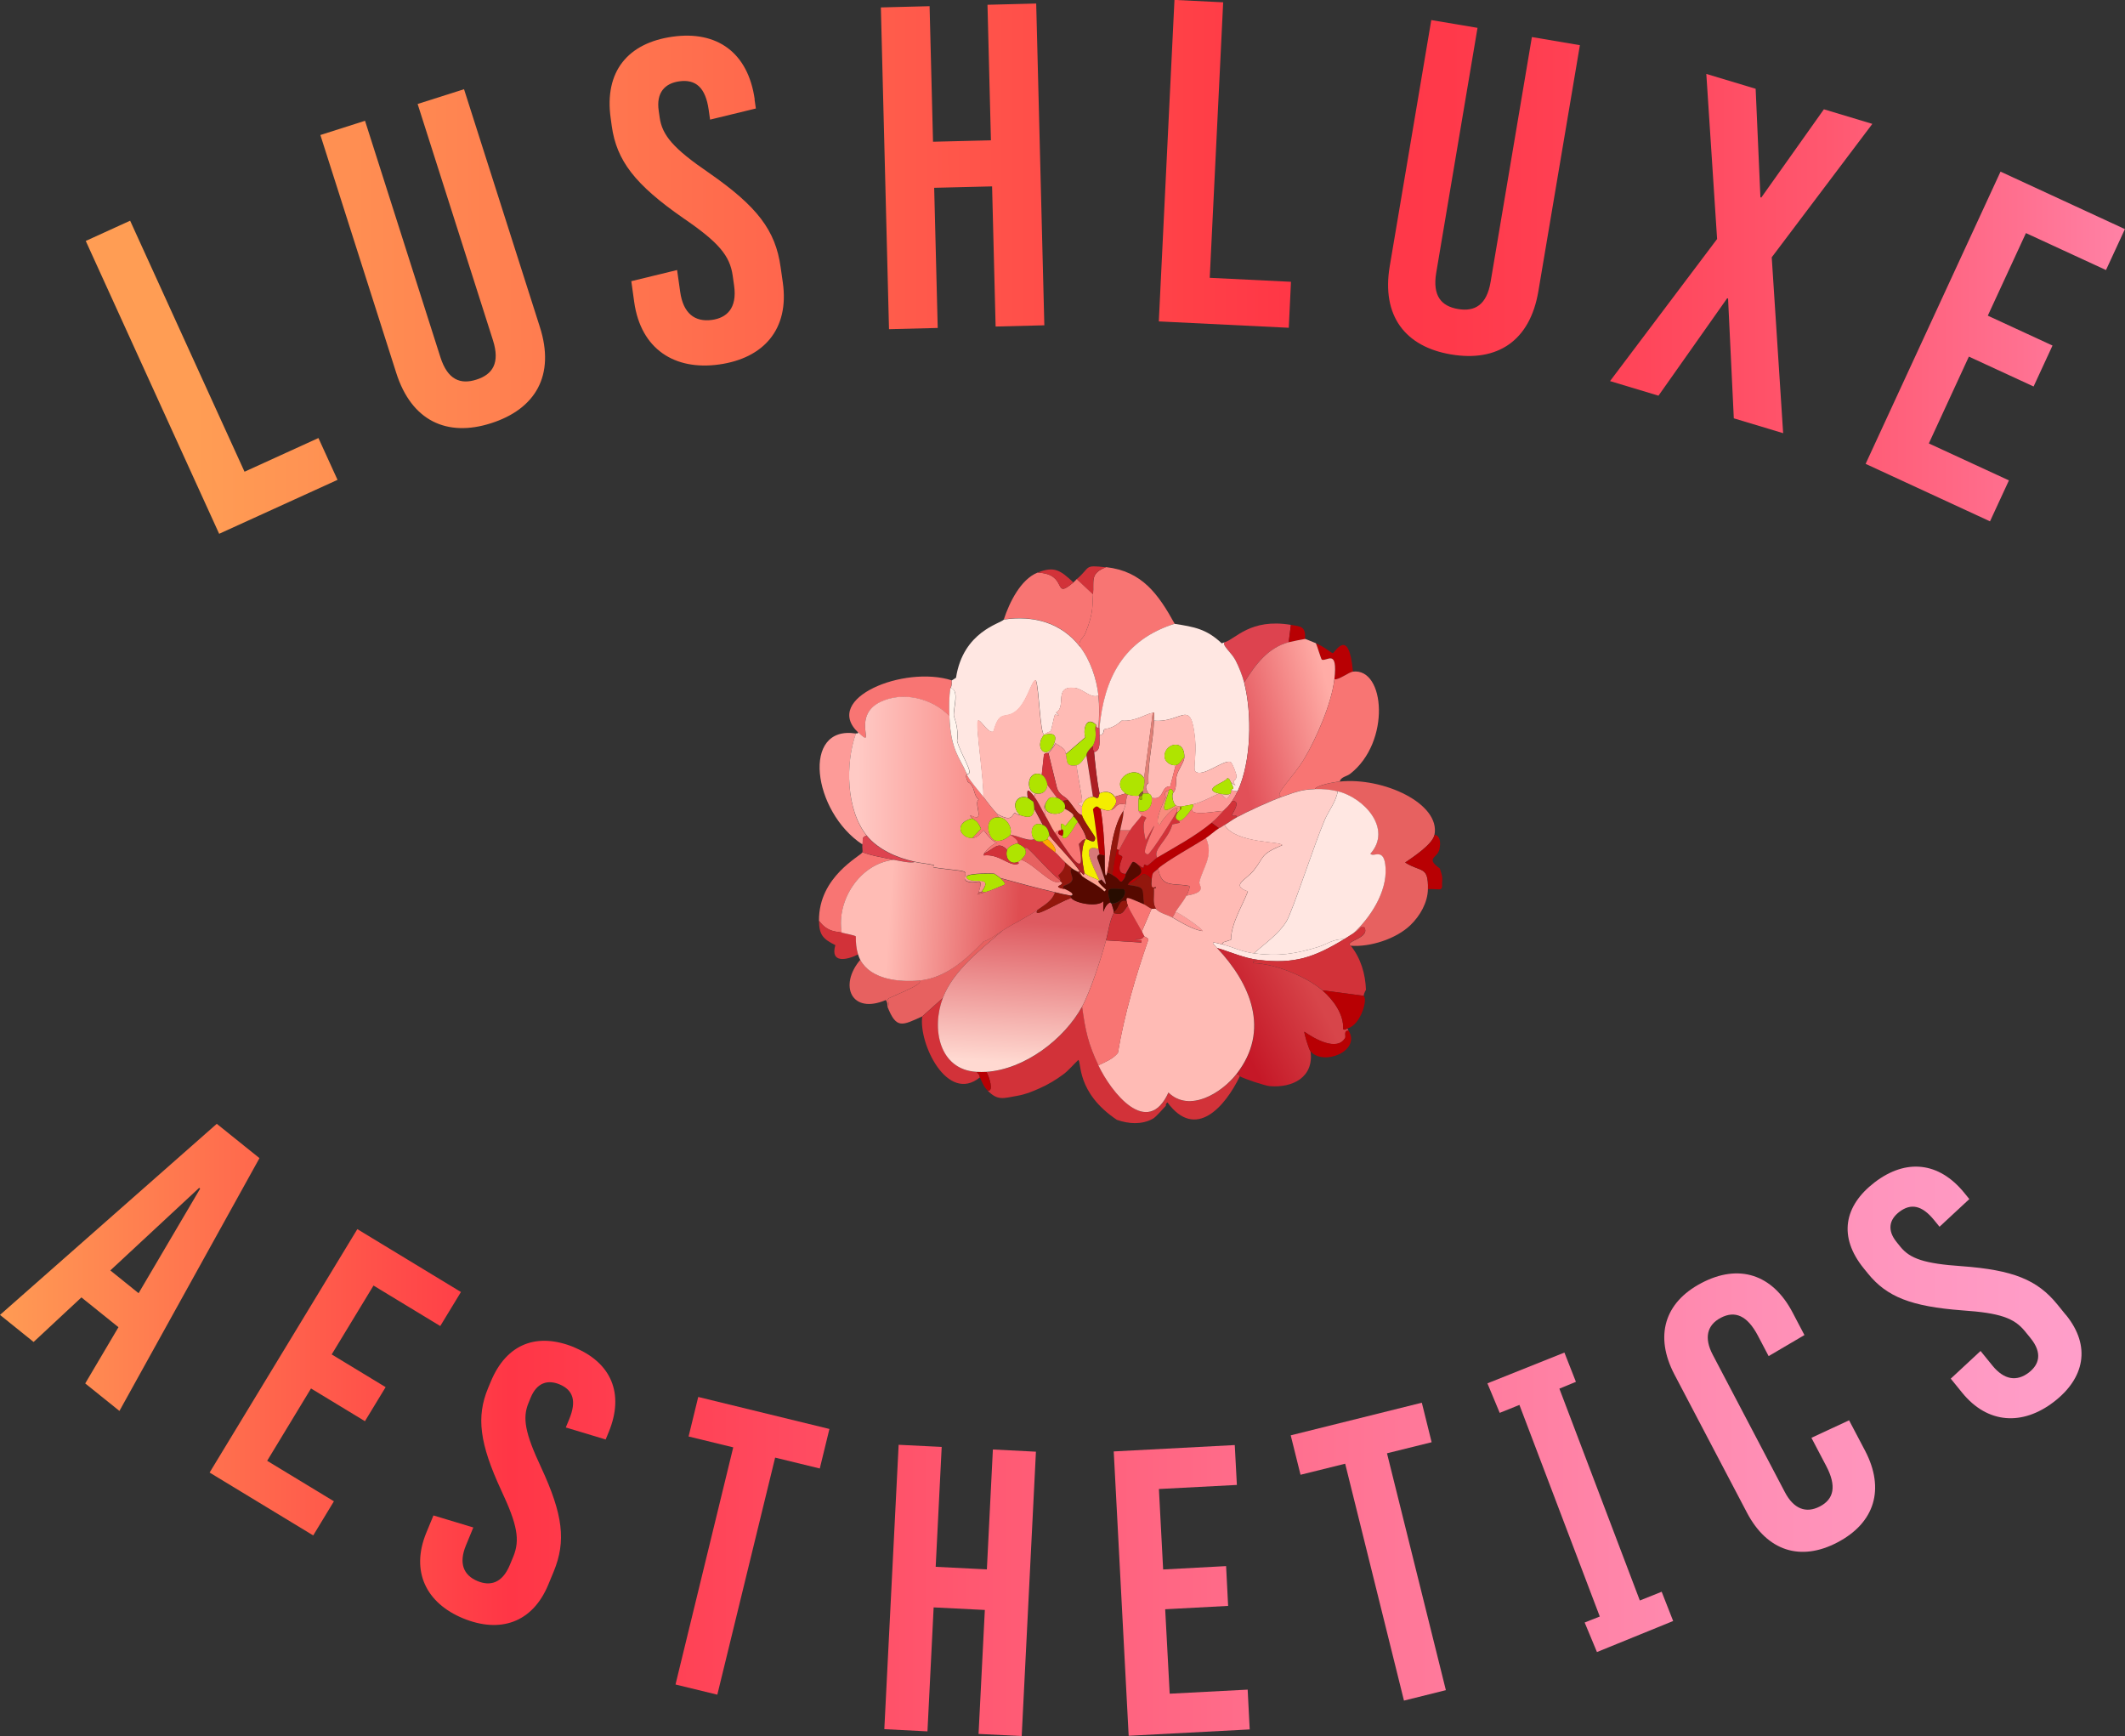 <svg xmlns="http://www.w3.org/2000/svg" xmlns:xlink="http://www.w3.org/1999/xlink" id="Layer_2" viewBox="0 0 240.37 196.34"><rect x="0" y="0" width="240.37" height="196.34" fill="#333333" stroke="none"/><defs><style> .cls-1 { fill: #df7f76; } .cls-2 { fill: #e76160; } .cls-3 { fill: url(#Névtelen_színátmenet_6); } .cls-4 { fill: url(#Névtelen_színátmenet_5); } .cls-5 { fill: url(#Névtelen_színátmenet_2); } .cls-6 { fill: url(#Névtelen_színátmenet_3); } .cls-7 { fill: url(#Névtelen_színátmenet_4); } .cls-8 { fill: #fff4ed; } .cls-9 { fill: #b98a00; } .cls-10 { fill: #ffcfca; } .cls-11 { fill: url(#linear-gradient-2); } .cls-12 { fill: #93170d; } .cls-13 { fill: #d77979; } .cls-14 { fill: url(#linear-gradient); } .cls-15 { fill: #d23239; } .cls-16 { fill: #895a2c; } .cls-17 { fill: #ab1e23; } .cls-18 { fill: #ffe7e2; } .cls-19 { fill: #fd9b98; } .cls-20 { fill: #f87573; } .cls-21 { fill: #b80003; } .cls-22 { fill: #560900; } .cls-23 { fill: #270d00; } .cls-24 { fill: #9aa800; } .cls-25 { fill: #dd434f; } .cls-26 { fill: #ffbbb5; } .cls-27 { fill: #ffa493; } .cls-28 { fill: #f4ed00; } .cls-29 { fill: #ffa900; } .cls-30 { fill: #afe400; } .cls-31 { fill: #f88c7e; } </style><linearGradient id="linear-gradient" x1="-262.72" y1="37.7" x2="-14.02" y2="37.7" gradientTransform="translate(272.42 -7.51)" gradientUnits="userSpaceOnUse"><stop offset=".05" stop-color="#ff9d54"></stop><stop offset=".55" stop-color="#ff3646"></stop><stop offset=".62" stop-color="#ff394a"></stop><stop offset=".7" stop-color="#ff4458"></stop><stop offset=".79" stop-color="#ff576f"></stop><stop offset=".88" stop-color="#ff7090"></stop><stop offset=".97" stop-color="#ff91b9"></stop><stop offset="1" stop-color="#ff9ec9"></stop></linearGradient><linearGradient id="linear-gradient-2" x1="-273.58" y1="169.23" x2="-38.15" y2="169.23" gradientTransform="translate(272.42 -7.51)" gradientUnits="userSpaceOnUse"><stop offset="0" stop-color="#ff9d54"></stop><stop offset=".25" stop-color="#ff3646"></stop><stop offset=".28" stop-color="#ff3a4b"></stop><stop offset=".62" stop-color="#ff6f8e"></stop><stop offset=".87" stop-color="#ff91b8"></stop><stop offset="1" stop-color="#ff9ec9"></stop></linearGradient><linearGradient id="N&#xE9;vtelen_sz&#xED;n&#xE1;tmenet_6" data-name="N&#xE9;vtelen sz&#xED;n&#xE1;tmenet 6" x1="116.39" y1="104.31" x2="115.28" y2="120.26" gradientUnits="userSpaceOnUse"><stop offset="0" stop-color="#de5a60"></stop><stop offset="1" stop-color="#ffd9d1"></stop></linearGradient><linearGradient id="N&#xE9;vtelen_sz&#xED;n&#xE1;tmenet_5" data-name="N&#xE9;vtelen sz&#xED;n&#xE1;tmenet 5" x1="96.96" y1="90" x2="109.51" y2="90.05" gradientUnits="userSpaceOnUse"><stop offset="0" stop-color="#ffcac5"></stop><stop offset="1" stop-color="#f9938f"></stop></linearGradient><linearGradient id="N&#xE9;vtelen_sz&#xED;n&#xE1;tmenet_4" data-name="N&#xE9;vtelen sz&#xED;n&#xE1;tmenet 4" x1="96.16" y1="103.72" x2="115.19" y2="104.97" gradientUnits="userSpaceOnUse"><stop offset=".23" stop-color="#ffbcb5"></stop><stop offset="1" stop-color="#df4d51"></stop></linearGradient><linearGradient id="N&#xE9;vtelen_sz&#xED;n&#xE1;tmenet_3" data-name="N&#xE9;vtelen sz&#xED;n&#xE1;tmenet 3" x1="150.91" y1="80.4" x2="139.5" y2="83.42" gradientUnits="userSpaceOnUse"><stop offset="0" stop-color="#ffaca6"></stop><stop offset="1" stop-color="#e25058"></stop></linearGradient><linearGradient id="N&#xE9;vtelen_sz&#xED;n&#xE1;tmenet_2" data-name="N&#xE9;vtelen sz&#xED;n&#xE1;tmenet 2" x1="148.33" y1="111.58" x2="139.46" y2="116.12" gradientUnits="userSpaceOnUse"><stop offset="0" stop-color="#d7454a"></stop><stop offset="1" stop-color="#c51827"></stop></linearGradient></defs><g id="Layer_2-2" data-name="Layer_2"><g><g><g><path class="cls-14" d="M36.02,49.54l2.16,4.73-13.39,6.1L9.7,27.25l5.02-2.29,12.94,28.39,8.38-3.82Z"></path><path class="cls-14" d="M61.07,36.99c1.74,5.45-.48,9.27-5.54,10.88-4.95,1.58-8.98-.25-10.71-5.7l-8.58-26.9,5.05-1.61,8.53,26.75c.81,2.53,2.25,3.11,4.08,2.52,1.83-.58,2.67-1.89,1.87-4.42l-8.53-26.75,5.25-1.67,8.58,26.9Z"></path><path class="cls-14" d="M85.35,11.24l.15,1.03-5.18,1.26-.16-1.13c-.35-2.47-1.44-3.47-3.34-3.2-1.6.23-2.61,1.26-2.31,3.32l.11.77c.28,2.01,1.55,3.51,5.56,6.25,5.47,3.8,7.54,6.5,8.12,10.67l.25,1.75c.75,5.3-2.2,8.56-7.2,9.26-5.05.71-8.86-1.74-9.61-7.05l-.33-2.37,5.18-1.26.35,2.47c.34,2.42,1.64,3.44,3.6,3.17,1.65-.23,2.86-1.3,2.5-3.87l-.16-1.13c-.32-2.27-1.58-3.77-5.59-6.51-5.47-3.8-7.54-6.5-8.09-10.41l-.12-.88c-.75-5.3,1.95-8.52,6.99-9.23s8.55,1.79,9.3,7.09Z"></path><path class="cls-14" d="M112.62,36.93l-.4-15.85-6.55.16.4,15.85-5.51.14-.92-36.39,5.51-.14.39,15.33,6.55-.16-.39-15.33,5.51-.14.92,36.39-5.51.14Z"></path><path class="cls-14" d="M146.03,31.88l-.25,5.19-14.7-.72,1.77-36.36,5.51.27-1.52,31.16,9.19.45Z"></path><path class="cls-14" d="M174.01,32.95c-.95,5.64-4.67,8.02-9.9,7.13-5.13-.87-7.86-4.33-6.91-9.97l4.7-27.84,5.23.88-4.67,27.69c-.44,2.62.57,3.79,2.47,4.11s3.24-.46,3.68-3.07l4.67-27.69,5.43.92-4.7,27.84Z"></path><path class="cls-14" d="M201.7,48.99l-5.58-1.68-.65-13.55-.1-.03-7.77,11.02-5.48-1.65,12.11-16.07-1.22-18.67,5.58,1.68.54,12.27.1.03,7.08-9.98,5.48,1.65-11.38,15.09,1.29,19.88Z"></path><path class="cls-14" d="M229.17,26.35l-4.32,9.35,7.32,3.38-2.14,4.63-7.32-3.38-4.53,9.82,9.06,4.18-2.14,4.63-14.07-6.5,15.26-33.05,14.07,6.5-2.14,4.63-9.06-4.18Z"></path></g><g><path class="cls-11" d="M24.52,127.1L0,148.71l3.8,3.06,5.41-5.04,4.19,3.37-3.76,6.36,3.87,3.11,15.84-28.59-4.84-3.89ZM15.67,146.25l-3.19-2.57,10.05-9.34.11.09-6.96,11.82Z"></path><polygon class="cls-11" points="42.25 145.39 49.8 149.97 52.14 146.12 40.42 139.01 23.71 166.54 35.43 173.65 37.77 169.79 30.22 165.21 35.18 157.03 41.28 160.73 43.62 156.88 37.52 153.18 42.25 145.39"></polygon><path class="cls-11" d="M64.97,152.38c-4.17-1.72-7.67-.47-9.47,3.91l-.3.72c-1.33,3.23-.97,6.22,1.51,11.57,1.83,3.89,2.12,5.6,1.35,7.47l-.39.94c-.88,2.13-2.28,2.39-3.64,1.83-1.62-.67-2.15-2.03-1.33-4.03l.84-2.04-4.51-1.36-.81,1.96c-1.8,4.38,0,7.96,4.17,9.68,4.13,1.7,7.84.54,9.64-3.84l.6-1.45c1.42-3.45,1.06-6.43-1.42-11.78-1.83-3.89-2.12-5.6-1.44-7.26l.26-.64c.7-1.7,1.93-2.04,3.25-1.5,1.57.65,1.95,1.9,1.11,3.94l-.39.94,4.51,1.36.35-.85c1.8-4.38.25-7.86-3.92-9.57Z"></path><polygon class="cls-11" points="77.89 162.46 82.94 163.69 76.41 190.51 81.14 191.66 87.68 164.85 92.73 166.08 93.82 161.61 78.98 157.99 77.89 162.46"></polygon><polygon class="cls-11" points="111.63 177.49 105.84 177.2 106.52 163.64 101.65 163.4 100.03 195.56 104.91 195.81 105.61 181.79 111.4 182.08 110.69 196.1 115.57 196.34 117.18 164.18 112.31 163.93 111.63 177.49"></polygon><polygon class="cls-11" points="132.31 191.55 131.8 182 138.92 181.62 138.69 177.12 131.57 177.5 131.09 168.4 139.91 167.94 139.67 163.43 125.98 164.15 127.67 196.31 141.36 195.59 141.13 191.09 132.31 191.55"></polygon><polygon class="cls-11" points="161.94 163.11 160.83 158.64 146 162.33 147.11 166.79 152.16 165.54 158.81 192.33 163.55 191.15 156.89 164.36 161.94 163.11"></polygon><path class="cls-11" d="M209.16,160.63l-4.26,1.98,1.67,3.18c1.2,2.28.88,3.75-.71,4.58-1.59.83-2.98.26-3.96-1.61l-8.17-15.56c-.98-1.87-.66-3.34.93-4.17s2.98-.26,4.18,2.02l1.22,2.32,4.05-2.38-1.35-2.57c-2.27-4.32-6.08-5.54-10.31-3.31-4.19,2.2-5.31,6.01-3.05,10.33l8.21,15.64c2.27,4.32,6.04,5.56,10.23,3.36,4.24-2.22,5.39-6.05,3.13-10.37l-1.8-3.42Z"></path><path class="cls-11" d="M233.67,148.7l-.95-1.17c-2.27-2.8-5.02-3.9-10.82-4.33-4.23-.29-5.85-.85-6.94-2.2l-.42-.52c-1.12-1.38-.81-2.57.3-3.42,1.32-1.01,2.58-.74,3.93.92l.62.76,3.37-3.13-.56-.69c-2.89-3.56-6.63-3.89-10.14-1.21-3.5,2.68-4.13,6.18-1.24,9.74l.48.59c2.13,2.63,4.88,3.72,10.68,4.16,4.23.29,5.85.85,7.08,2.37l.62.76c1.4,1.73.95,3.02-.19,3.9-1.36,1.04-2.79.84-4.11-.78l-1.35-1.66-3.37,3.13,1.29,1.59c2.89,3.56,6.85,3.73,10.35,1.05,3.47-2.65,4.28-6.29,1.39-9.85Z"></path><polygon class="cls-11" points="185.49 181.01 176.39 157.05 178.26 156.28 176.96 152.97 168.25 156.45 169.64 159.79 171.87 158.89 180.96 182.82 179.25 183.5 180.64 186.84 189.26 183.33 187.96 180.02 185.49 181.01"></polygon></g></g><g><path class="cls-19" d="M96.82,82.97c-1.22,3.4-1.12,8.67,1.23,11.56-.64.07-.39.52-.49.98-5.65-3.71-6.95-13.54-.74-12.55Z"></path><path class="cls-20" d="M107.64,76.94c.08.58-.11.79-.12.86-.18,1.04-.16,2.15-.12,3.2-1.94-2.01-5.25-2.83-7.81-1.6-3.44,1.65-.29,5.56-2.52,3.44-4.07-3.87,5.19-7.62,10.58-5.9Z"></path><g><path class="cls-2" d="M106.66,112.86l-2.34,2.09c-2.29,1.04-2.93,1.46-3.94-1.11.31-.14,0-.76.06-.86.11-.2,4.32-1.7,3.51-2.09,2.98-.26,5.32-2.37,7.32-4.43.55-.11,1.57-.85,2.15-1.23-2.42,2.14-5.57,4.48-6.77,7.63Z"></path><path class="cls-2" d="M103.95,110.89c.82.39-3.4,1.89-3.51,2.09-.05.1.25.72-.06.86-.03-.07.07-.39-.18-.74-3.89,1.66-5.35-1.64-2.89-4.55,1.2,2.23,4.41,2.53,6.64,2.34Z"></path></g><path class="cls-15" d="M110.47,121.23c.42.42.3.47.37.62-3.68,2.98-6.94-3.82-6.52-6.89l2.34-2.09c-1.31,3.44-.42,8.12,3.81,8.36Z"></path><g><path class="cls-2" d="M162.26,94.41c-.22,1.08-2.42,2.52-3.32,3.14,1.81,1.14,2.64.35,2.58,3.01-.03,1.52-.89,3.02-1.97,4.06-1.61,1.56-4.55,2.51-6.77,2.34-.78-.51,2.28-.85,1.54-2.09h-.37c-.26.36-.56.51-.92.74,1.96-1.82,3.85-4.68,3.69-7.44-.14-2.42-1.34-1.15-1.72-1.6,2.52-2.84-.74-6.36-3.69-7.07-.87-.21-1.69-.27-2.58-.25.2-.41,1.96-.77,2.83-.86,4.93-.51,11.41,2.5,10.7,6.03Z"></path><path class="cls-21" d="M162.75,96.25c-.26.77-1.49.83.12,1.97.17.58.34.88.25,1.6-.03.22.1.61-.18.74-.15.07-.99-.05-1.41,0,.06-2.66-.77-1.88-2.58-3.01.9-.62,3.1-2.05,3.32-3.14.79.13.68,1.28.49,1.85Z"></path></g><g><path class="cls-20" d="M101.12,97.24c-3.83.41-6.53,4.59-5.9,8.24-.5-.14-1.6,0-2.58-1.35-.05-5.02,4.73-7.31,4.92-7.75.91.38,2.42.63,3.57.86Z"></path><path class="cls-15" d="M95.22,105.48c.28.08,1.54.3,1.6.43-.03.67.05,1.39.25,2.03-1.33.67-3.18,1.02-2.58-1.05-1.42-.7-1.83-1.18-1.85-2.77.98,1.36,2.09,1.21,2.58,1.35Z"></path></g><path class="cls-21" d="M153.03,75.96c-.43.05-1.65.98-2.09.86.4-3.52-.82-2.02-1.41-2.21-.09-.03-.54-1.59-.68-1.85.85.32,1.8,1.13,1.91,1.11.24-.04,1.82-3.08,2.28,2.09Z"></path><path class="cls-25" d="M98.05,94.53c1.29,1.6,3.45,2.52,5.41,2.95-.38.18-1.71-.12-2.34-.25-1.14-.23-2.66-.48-3.57-.86.06-.14-.05-.62,0-.86.11-.46-.15-.91.49-.98Z"></path><g><path class="cls-20" d="M132.86,70.55c-5.74,1.83-7.95,6.1-8.49,11.81h-.12c.11-1.23.13-2.46,0-3.69-.2-1.89-.92-4.02-2.09-5.54-.25-.67.36-.91.62-1.54.98-2.4.75-3.2.86-4.37.14-1.5-.4-2.36,1.48-3.08,4.05.46,5.89,3.03,7.75,6.4Z"></path><path class="cls-15" d="M125.11,64.15c-1.88.72-1.33,1.58-1.48,3.08l-1.85-1.72c1.65-1.39.74-1.64,3.32-1.35Z"></path><g><path class="cls-20" d="M117.36,64.76c3.57.13,1.62,3.18,4.06,1.11.23-.2.31-.32.37-.37l1.85,1.72c-.11,1.17.12,1.97-.86,4.37-.26.63-.86.87-.62,1.54-2.13-2.75-5.27-3.57-8.61-3.08.62-1.88,1.88-4.51,3.81-5.29Z"></path><path class="cls-15" d="M121.42,65.87c-2.44,2.08-.49-.98-4.06-1.11,1.94-.78,2.61-.23,4.06,1.11Z"></path></g></g><g><path class="cls-25" d="M146.02,70.67l-.25,1.97c-2.4.63-3.79,2.57-5.04,4.55-.19-.77-.61-1.82-.98-2.52-.48-.91-1.59-1.72-1.23-2.03,1.23-.35,2.89-2.74,7.5-1.97Z"></path><path class="cls-21" d="M147.62,72.27c-.09,0-1.62.31-1.85.37l.25-1.97c1.11.19,1.7.15,1.6,1.6Z"></path></g><g><path class="cls-15" d="M124.25,120.49c1.45,3.05,5.57,8.29,7.93,3.08,2.38,2.31,6.02.05,7.69-2.09.3-.05.35.24.37.25-1.67,3.45-5,7.28-8.18,2.95-.25.17-.17.35-.18.37-.36.37-1.1,1.27-1.48,1.48-1.27.69-2.73.58-4.06.12-4.65-3.11-3.98-6.61-4.37-6.77-.56.52-1.05,1.14-1.66,1.6-.82.62-1.76,1.18-2.71,1.6-.93.41-1.56.68-2.58.86-1.55.27-2.17.57-3.32-.62.78.24.17-1.63-.12-2.09,4.31-.28,8.78-3.67,10.83-7.38.38,2.74.66,4.16,1.85,6.64Z"></path><path class="cls-21" d="M111.58,121.23c.29.46.9,2.33.12,2.09-.48-.49-.58-.89-.86-1.48-.07-.14.06-.19-.37-.62.35.02.76.02,1.11,0Z"></path></g><path class="cls-3" d="M125.6,102.04c.05.17.12.11.12.12.07.34.26.67.25.98,0,.04,0,.08,0,.12-.48.96-.59,2.06-.86,3.08-.51,1.91-1.8,5.85-2.71,7.5-2.04,3.71-6.52,7.1-10.83,7.38-.35.02-.76.02-1.11,0-4.24-.24-5.12-4.92-3.81-8.36,1.2-3.15,4.35-5.49,6.77-7.63,1.25-.82,2.69-1.44,3.94-2.34-.65,1.12,2.16-.73,3.81-1.35.43.6,2.98,1.08,3.63.37.02,2.34-.17.55.8.12Z"></path><path class="cls-22" d="M124.98,96.75c.01.21-.1,3.11.25,1.97.22.01.43.15.62.25.85.47.74.82,1.05.74.5-.53.41-.82.43-.86.12-.21.72-1.33.8-1.35.27-.08.64.35.68.37.98,1.23-.66,1.22-1.23,2.21,2.08.29,1.61.32,1.85,2.21-1.92-.82-2.02-.93-1.97-.37-.99-.26-.78.9-1.48,1.23.01-.32-.17-.65-.25-.98.63.12,1.86-.79,1.41-1.6-1.78-.04-2.05-.38-1.54,1.48-.97.43-.78,2.21-.8-.12-.65.71-3.2.23-3.63-.37-.04-.06-.09-.18-.12-.25,0-.01.34.05.25-.18-.09-.21-.66-.45-.86-.55-.64-.52.61-.33.86-1.05.13-.38-.46-1.09,0-1.29.26.21.52.29.62.37.05.04.09.19.49.49.82.6,1.78,1,2.52,1.72l.18-.18c-1.38-1.2-.7-.97-.74-1.05.08.04.17-.13.18-.12.4.2,1.14,1.97-.43-2.4-.06-.4.25-.41.25-.43l.62.12Z"></path><g><path class="cls-4" d="M107.39,81c.15,3.91,1.17,4.64,1.97,6.52.01.03-.01.09,0,.12.02.04-.27-.09.12.8.87.49.57,1.52,1.23,1.97-.52.32.29,1.78-.18,2.03-.23.12-1.24-.61-.55.12-2.2.52-1.31,2.28,0,2.21.65-.03.82-.48,1.29-.86,2.06,2.78,1.98.2.06,2.58l-.06.25c1.77-.2,2.83,1.23,3.81.98.3-.07.05-.24.06-.25.05-.03.36-.23.37-.25,1.52.51,3.51,3.07,4.43,2.46.58.24-.24.51-.25.55-.01.22.7.29.74.31.2.11.78.34.86.55.09.24-.25.17-.25.18-.59-.1-1.14-.23-1.72-.37-2.06-.48-4.11-1.04-6.15-1.6-.03-.03-.64-.48-.68-.49-.17-.05-4.16-.12-2.95.62.72.44,2.78-.39,1.54,1.35-.13.18-.18.13-.37.12.61-2-.2-.82-1.29-1.23-.69-.26.11-.91-.37-1.11-.41-.17-2.6-.3-3.44-.49-.15-.03.15-.21,0-.25-.68-.16-1.46-.21-2.15-.37-1.97-.43-4.12-1.36-5.41-2.95-2.35-2.9-2.45-8.16-1.23-11.56.12.02.25.03.25-.12,2.23,2.12-.92-1.79,2.52-3.44,2.56-1.23,5.87-.41,7.81,1.6Z"></path><path class="cls-20" d="M111.21,90.1c.54.71.99,1.3,1.6,1.97.01.02-.09.14.25.37-1.81-.17-1.38,2.22-.55,2.58.74.33,1.73-.46,1.78-.62,1.13.72.81.94.86.98-.4.05-1.11.35-1.23.74-1.04-1.13-1.54,0-2.58.37,1.92-2.39,1.99.2-.06-2.58-.47.38-.64.83-1.29.86l.98-1.05c-.47-1.07-.7-.86-.98-1.17-.69-.73.32,0,.55-.12.48-.25-.33-1.71.18-2.03-.66-.45-.36-1.47-1.23-1.97-.4-.89-.11-.76-.12-.8.51.9,1.22,1.65,1.85,2.46Z"></path></g><path class="cls-30" d="M113.18,99.33c.22.21.6.51.43.74-.85.32-1.35.62-2.28.86l-.25-.12c1.24-1.74-.81-.91-1.54-1.35-1.21-.74,2.78-.66,2.95-.62.04.01.65.46.68.49Z"></path><path class="cls-2" d="M119.94,99.58s0,.08,0,.12c-.92.61-2.91-1.95-4.43-2.46.36-.45.73-.65.37-1.35.04.03.27-.04.31,0,1.08.97,2.51,2.72,3.75,3.69Z"></path><path class="cls-30" d="M109.98,92.56c.29.3.52.09.98,1.17l-.98,1.05c-1.31.07-2.2-1.69,0-2.21Z"></path><path class="cls-30" d="M115.14,95.39c.17.14.32.12.74.49.37.71,0,.9-.37,1.35-.01.02-.32.22-.37.25-.9.38-1.49-.47-1.23-1.35.12-.39.83-.69,1.23-.74Z"></path><path class="cls-12" d="M121.05,101.3c.04.07.08.19.12.25-1.65.62-4.46,2.47-3.81,1.35.75-.54,1.65-1.01,1.97-1.97.58.14,1.14.27,1.72.37Z"></path><path class="cls-15" d="M113.91,96.13c-.26.88.33,1.73,1.23,1.35-.01,0,.24.17-.06.25-.98.24-2.04-1.18-3.81-.98l.06-.25c1.05-.37,1.55-1.5,2.58-.37Z"></path><path class="cls-12" d="M121.29,98.22c-.46.2.13.91,0,1.29-.25.72-1.5.52-.86,1.05-.04-.02-.75-.09-.74-.31,0-.05.82-.31.25-.55,0-.04,0-.08,0-.12-.04-.37-.25-.52-.25-.55.02-.09.96-.77.74-1.54.27.23.59.52.86.74Z"></path><g><path class="cls-7" d="M103.46,97.48c.7.16,1.47.21,2.15.37.15.04-.15.21,0,.25.84.19,3.03.32,3.44.49.48.19-.32.85.37,1.11,1.09.41,1.9-.77,1.29,1.23-.1.33-.57.32.62,0,.92-.25,1.42-.54,2.28-.86.17-.22-.21-.52-.43-.74,2.04.56,4.09,1.12,6.15,1.6-.32.96-1.22,1.43-1.97,1.97-1.25.9-2.69,1.51-3.94,2.34-.58.38-1.6,1.12-2.15,1.23-2,2.06-4.33,4.17-7.32,4.43-2.24.19-5.44-.11-6.64-2.34-.12-.22-.17-.38-.25-.62-.2-.64-.27-1.36-.25-2.03-.06-.13-1.32-.35-1.6-.43-.63-3.65,2.07-7.83,5.9-8.24.62.12,1.95.42,2.34.25Z"></path><path class="cls-2" d="M111.33,100.93c-1.19.32-.71.33-.62,0,.18,0,.24.06.37-.12l.25.12Z"></path></g><path class="cls-19" d="M139.99,89.49c-.18.39-.38.75-.62,1.11-.44.67-.63.72-.98,1.11-.79,0-3.79.68-3.57-.25.11-.15.15-.3.12-.49,1.1-.25,2.85-1.25,3.01-1.23.46.04.71,1.3,1.29-.12.02-.05-.02-.16,0-.25l.74.12Z"></path><g><path class="cls-18" d="M138.52,72.64c-.36.31.75,1.12,1.23,2.03.37.7.79,1.76.98,2.52.91,3.56.82,8.94-.74,12.3l-.74-.12c.03-.19.16-.08.25-.18,0-.2-.15-.51-.25-.68l.49.31c-.51-.75.11-.29.12-1.11,0-.11-.47-1.46-.68-1.54-.78-.3-3.23,1.87-4,1.05-.22-.23.16-1.95,0-3.57-.48-4.87-1.46-1.85-4.67-2.15,0-.22.16-1.15-.12-.86-.63,0-1.93,1.01-3.51.86-1.01.95-1.88.92-1.97.98-.13.09-.03.76-.55.62.02-.24-.02-.5,0-.74.53-5.71,2.75-9.98,8.49-11.81,2.25.35,3.62.58,5.35,2.21l.31-.12Z"></path><path class="cls-26" d="M139.25,88.51c-.12-.22-.18-.51-.43-.49-.1.41-2.57,1.06-1.35,1.6.16.07,1.7.49,1.78,0-.59,1.43-.83.17-1.29.12-.16-.02-1.91.98-3.01,1.23-.13.03-1.28.24-1.35.25-.04,0-.08,0-.12,0-.1,0-.47-.11-.49-.12-.29-.25-.52-1.19-.25-1.48.42-.49.21-1.32.37-1.91.21-.76.85-1.55.86-2.03.07-2.38-2.53-1.47-2.21.06.1.49.76.87,1.23.8l-.62,2.4c-1.11-.07-.62,1.64-2.09,1.29-.05-.43-.36-.46-.37-.49-.08-.2-.58-.8,0-1.17-.11-2.34.56-4.71.62-7.07,3.22.3,4.2-2.72,4.67,2.15.16,1.62-.22,3.34,0,3.57.76.82,3.22-1.35,4-1.05.21.08.68,1.43.68,1.54-.02.82-.64.35-.12,1.11l-.49-.31Z"></path><path class="cls-26" d="M130.4,80.63c-.31,2.46-.66,4.92-.98,7.38-1.07-1.74-4,.33-2.09,1.72l-1.23.37c-.4-.63-1.13-.66-1.72-.37-.32-1.54-.46-3.11-.62-4.67.84-.17.56-1.36.62-1.97.53.14.42-.53.55-.62.09-.06.96-.03,1.97-.98,1.58.15,2.87-.86,3.51-.86Z"></path><path class="cls-1" d="M130.52,81.49c-.05,2.36-.73,4.74-.62,7.07-.58.37-.08.97,0,1.17h-.62c.02-.06-.02-.17,0-.25.29-1.34.11-1.39.12-1.48.33-2.46.68-4.92.98-7.38.29-.29.13.64.12.86Z"></path></g><path class="cls-30" d="M139.25,88.51c.09.17.24.48.25.68-.09.11-.21,0-.25.18-.02.08.02.2,0,.25-.09.49-1.62.07-1.78,0-1.22-.54,1.26-1.19,1.35-1.6.25-.02.31.27.43.49Z"></path><path class="cls-25" d="M124.25,82.35h.12c-.02.24.02.5,0,.74-.06.61.23,1.8-.62,1.97,0-.07-.2-.25-.12-.74.64-1.38.04-1.86.37-2.34.02.02-.07.28.25.37Z"></path><g><path class="cls-18" d="M122.16,73.13c1.17,1.52,1.89,3.65,2.09,5.54-.89.36-1.74-.75-2.64-.86-2.51-.31-.91,2.12-2.15,2.77.68.64-.05.16-.12.25-.11.13-.37,1.67-.49,1.85-.07.1-.53.17-.74.43-.46-.25-.58-5.39-.92-6.15-.41-.2-.87,1.99-1.91,3.14-1.44,1.58-2.14-.17-2.89,2.64-.64.34-1.59-1.66-1.78-1.17-.25.65.76,7.08.62,8.55-.62-.81-1.34-1.56-1.85-2.46-.01-.03.01-.09,0-.12.94.1-.67-2.1-1.11-3.75.22-1.44-.36-2.69-.37-2.83-.07-.88.68-2.93-.37-3.14.01-.07.2-.28.12-.86l.49-.31c.81-5.26,5.05-6.12,5.41-6.58,3.34-.49,6.48.33,8.61,3.08Z"></path><path class="cls-8" d="M109.36,87.52c-.8-1.88-1.82-2.61-1.97-6.52-.04-1.05-.05-2.16.12-3.2,1.05.2.3,2.26.37,3.14.01.14.59,1.39.37,2.83.43,1.65,2.04,3.85,1.11,3.75Z"></path><path class="cls-26" d="M118.1,83.09c-1.2,1.47.3,3.01,1.11,1.05.67-1.63-1.01-.99-1.11-1.05.21-.26.67-.33.74-.43.12-.17.38-1.71.49-1.85.07-.08.81.4.12-.25,1.25-.65-.36-3.08,2.15-2.77.9.11,1.76,1.22,2.64.86.13,1.23.11,2.46,0,3.69-.31-.09-.23-.35-.25-.37-1.07-1.04-1.52.41-1.23,1.41l-2.21,1.91c-.17-.39.28-.37-1.17-1.23-.2.42-.51.75-.8,1.11-.02.02-.34-.08-.49.18l-.25,2.28c-1.56-.73-1.96,1.77-.74,2.09l-.12.37c-.76-.91-.86-.93-.74.12-1.15-.44-2.03.87-.86,1.97-.35-.03-.52-.25-.55-.25-.39.07-.2,1.18-2.03.12-.61-.67-1.06-1.26-1.6-1.97.14-1.47-.87-7.9-.62-8.55.19-.49,1.14,1.51,1.78,1.17.75-2.82,1.45-1.06,2.89-2.64,1.04-1.15,1.5-3.33,1.91-3.14.35.76.47,5.9.92,6.15Z"></path></g><g><path class="cls-6" d="M148.85,72.76c.14.26.58,1.81.68,1.85.59.2,1.81-1.3,1.41,2.21-.3,2.68-2.04,6.7-3.44,9.04-1.31,2.19-3.64,4.24-2.46,4.24-1.24.43-3.98,1.69-5.17,2.34.12-.39-.48.02-.49-.31,0-.11,1.1-1.6,0-1.54.23-.36.43-.72.62-1.11,1.56-3.36,1.64-8.74.74-12.3,1.25-1.98,2.65-3.92,5.04-4.55.23-.06,1.75-.37,1.85-.37.07,0,1.03.42,1.23.49Z"></path><path class="cls-20" d="M151.56,88.38c-.87.09-2.63.45-2.83.86-1.6.05-2.24.36-3.69.86-1.18,0,1.15-2.06,2.46-4.24,1.41-2.34,3.14-6.36,3.44-9.04.45.12,1.66-.81,2.09-.86,3.66-.46,4.3,7.99-.31,11.56-.37.29-1.07.35-1.17.86Z"></path><path class="cls-15" d="M139.87,92.44c-.46.25-.9.59-1.35.86-.21.12-.38.29-.62.37l-.86-.62c.5-.42.92-.87,1.35-1.35.35-.38.55-.44.98-1.11,1.1-.07,0,1.43,0,1.54.01.33.61-.09.49.31Z"></path></g><path class="cls-21" d="M137.9,93.67c-.48.29-1.04.83-1.48,1.11-1.3.83-4.48,2.6-5.41,3.44-.64.58-.62.33-.74,1.23-1.33-1.31-.87-.08-2.71.62.57-1,2.21-.98,1.23-2.21.34.14.26.28.55.25.09-.64.22-.12.49-.25.16-.08.85-.74,1.05-.86,2.05-1.2,4.32-2.42,6.15-3.94l.86.62Z"></path><g><path class="cls-10" d="M148.73,89.24c.89-.03,1.71.04,2.58.25-.16,1.13-1.01,2.19-1.48,3.26-1.09,2.54-3.61,10.27-4.31,11.44-.85,1.42-2.49,2.56-3.69,3.63-1.35-.17-2.39-.71-3.44-.98-.28-.31.2-.3.86-.55.02-1.89,1.29-3.84,1.91-5.47-1.99-.7-.22-1.27.68-2.4,1.22-1.54.66-1.77,3.2-2.83-.08-.46-5.23-.15-6.52-2.28.45-.27.89-.61,1.35-.86,1.19-.65,3.93-1.91,5.17-2.34,1.45-.5,2.09-.81,3.69-.86Z"></path><path class="cls-18" d="M153.03,105.6c-.33.21-.65.41-.98.62-1.24-.05-2.04.6-2.89.86-2.67.81-4.5,1.1-7.32.74,1.2-1.07,2.84-2.21,3.69-3.63.7-1.17,3.21-8.9,4.31-11.44.46-1.07,1.32-2.13,1.48-3.26,2.95.71,6.21,4.23,3.69,7.07.38.45,1.58-.82,1.72,1.6.16,2.76-1.73,5.63-3.69,7.44Z"></path><path class="cls-20" d="M136.43,94.78c.93,2.05-.41,3.41-.74,4.98-.08.4.97,1.13-1.48,1.54.08-.17.46-.97.31-1.11-1.87-.37-3.13.27-3.51-1.97.93-.84,4.11-2.62,5.41-3.44Z"></path><path class="cls-2" d="M134.21,101.3c-.22.48-.9,1.29-1.23,1.85-.12.21-.21.42-.37.62-.5-.28-1.54-.53-1.85-.98-.42-.61-.2-1.34-.25-2.28,0-.09.26-.04.25-.12-.05-.22-.68.53-.49-.92.12-.9.1-.65.74-1.23.38,2.24,1.64,1.6,3.51,1.97.15.14-.23.93-.31,1.11Z"></path><path class="cls-18" d="M152.05,106.22c-3.4,2.05-5.59,2.85-9.72,2.34-1.64-.2-3.11-.89-4.67-1.35-.64-.68-.75-.76.74-.37,1.06.28,2.09.81,3.44.98,2.82.36,4.65.07,7.32-.74.85-.26,1.65-.91,2.89-.86Z"></path><path class="cls-12" d="M130.27,99.45c-.19,1.45.44.7.49.92.02.08-.25.04-.25.12.05.93-.17,1.67.25,2.28-.15-.02-.35.03-.49,0-.25-.06-.67-.41-.86-.49-.24-1.89.24-1.93-1.85-2.21,1.84-.69,1.38-1.93,2.71-.62Z"></path><path class="cls-19" d="M132.61,103.76c.16-.19.24-.41.37-.62.24-.07,3.17,1.99,3.08,2.15-1.06-.11-2.46-.99-3.44-1.54Z"></path></g><g><path class="cls-5" d="M142.33,108.56c-.14.28-.79-.07-.55.37,2.41.04,6.02,1.53,7.81,3.08,1.22,1.05,2.45,2.72,2.34,4.37.2.19.35-.03.49-.06.02.08.08.17.12.25-.58-.03-.28.64-.37.8-.91,1.62-3.54.09-4.61-.68-.1.06.5,2.01.68,2.21.4,2.93-2.01,4.15-4.61,3.94-.56-.05-2.89-.83-3.38-1.11-.02-.01-.06-.3-.37-.25,3.87-4.96,1.58-10.24-2.21-14.27,1.56.46,3.03,1.15,4.67,1.35Z"></path><path class="cls-15" d="M152.79,106.96c1.14,1.4,1.66,3.21,1.72,4.98,0,.04-.23.33-.25.68l-4.67-.62c-1.79-1.54-5.4-3.03-7.81-3.08-.23-.44.42-.08.55-.37,4.13.51,6.32-.29,9.72-2.34.33-.2.65-.41.98-.62.36-.23.67-.38.92-.74h.37c.74,1.24-2.32,1.59-1.54,2.09Z"></path><path class="cls-21" d="M154.26,112.62s.19.21.12.74c-.13,1.03-.85,2.67-1.97,2.95-.14.03-.29.25-.49.06.11-1.65-1.12-3.32-2.34-4.37l4.67.62Z"></path><path class="cls-21" d="M152.54,116.55c1.44,2.32-2.85,4.05-4.31,2.34-.17-.2-.78-2.16-.68-2.21,1.07.76,3.71,2.3,4.61.68.09-.16-.21-.83.37-.8Z"></path></g><path class="cls-23" d="M125.72,102.16s-.08.05-.12-.12c-.51-1.86-.24-1.52,1.54-1.48.45.81-.78,1.72-1.41,1.6Z"></path><g><path class="cls-26" d="M138.39,106.83c-1.49-.39-1.37-.31-.74.37,3.79,4.02,6.09,9.31,2.21,14.27-1.67,2.14-5.31,4.4-7.69,2.09-2.37,5.21-6.48-.02-7.93-3.08.8-.39,1.65-.71,2.21-1.41.72-4.31,2-8.64,3.44-12.79.04-.19-.44-.33-.49-.43-.08-.15-.16-.33-.25-.49l1.11-2.58c.14.03.34-.02.49,0,.31.45,1.35.7,1.85.98.98.55,2.39,1.43,3.44,1.54.1-.17-2.84-2.22-3.08-2.15.33-.55,1.01-1.36,1.23-1.85,2.45-.41,1.39-1.14,1.48-1.54.33-1.57,1.66-2.93.74-4.98.43-.28,1-.81,1.48-1.11.23-.08.41-.25.62-.37,1.29,2.13,6.44,1.81,6.52,2.28-2.54,1.06-1.97,1.29-3.2,2.83-.9,1.13-2.66,1.7-.68,2.4-.62,1.64-1.89,3.58-1.91,5.47-.66.25-1.15.24-.86.55Z"></path><path class="cls-20" d="M124.25,120.49c-1.18-2.49-1.47-3.9-1.85-6.64.91-1.65,2.2-5.59,2.71-7.5l4,.25v-.25l-.68-.06c0-.17.68.18.98-.43.05.1.53.24.49.43-1.45,4.16-2.72,8.48-3.44,12.79-.57.71-1.42,1.02-2.21,1.41Z"></path><path class="cls-15" d="M129.17,105.36c.08.16.16.34.25.49-.31.62-.98.26-.98.43l.68.06v.25l-4-.25c.27-1.02.38-2.12.86-3.08,1.06.3,1.05-.16,1.6-.86.18.51,1.21,2.21,1.6,2.95Z"></path><path class="cls-20" d="M129.41,102.28c.19.08.61.43.86.49l-1.11,2.58c-.39-.74-1.42-2.44-1.6-2.95-.05-.14-.11-.35-.12-.49-.06-.56.05-.45,1.97.37Z"></path><path class="cls-12" d="M127.45,101.91c.01.15.07.35.12.49-.55.7-.54,1.16-1.6.86,0-.04,0-.08,0-.12.7-.33.49-1.49,1.48-1.23Z"></path></g><path class="cls-15" d="M133.35,92.81c-.07.05.21.17.06.25l-.8.18c-.48,1.77-2.24,2.81-1.72,3.75-.2.12-.88.78-1.05.86-.27.13-.41-.4-.49.25-.29.04-.21-.11-.55-.25-.04-.01-.41-.44-.68-.37-.08.02-.68,1.15-.8,1.35-1.31,0-.33-1.79-.37-1.91-.11-.33-.68-.05-.37-.8.05-.12,1.09-1.99,1.23-2.21.34-.57.97-1.15,1.35-1.72.13.19.44.1.49.31.03.13-.61.23-.06,2.52,2.37-4.12-.39.87-.06,1.41.07.12.16.17.31.18.29.02,3.15-4.53,3.26-4.8h.12c-.2.43-.44.72.12.98Z"></path><path class="cls-19" d="M127.32,90.97c-.08.29-.14.46-.25.74-.04.12-.52.63-.98,2.28-.51,1.82-.67,4.11-.86,4.74-.34,1.14-.23-1.76-.25-1.97-.1-1.76-.18-3.55-.49-5.29.47.09.67.31,1.23.12.66-.22.41-.83,1.6-.62Z"></path><path class="cls-21" d="M124.49,91.46c.31,1.74.39,3.53.49,5.29l-.62-.12c-.05-.35-.12-.56-.12-.62-.21-1.5-.37-3-.62-4.49.51-.64.64-.1.86-.06Z"></path><path class="cls-12" d="M126.71,93.92c-.12.71-.23,1.39-.37,2.09-.19.98-.45,1.95-.49,2.95-.18-.1-.4-.23-.62-.25.19-.63.35-2.92.86-4.74.47-1.64.94-2.16.98-2.28.01.76-.24,1.48-.37,2.21Z"></path><path class="cls-13" d="M124.25,96.01c0,.06.07.26.12.62,0,.02-.31.04-.25.43,1.57,4.37.83,2.6.43,2.4-.02,0-.11.16-.18.12-.85-1.84-2.17-4.23-.12-3.57Z"></path><path class="cls-27" d="M122.16,98.59c-.06-.02-.17,0-.25,0-.1-.08-.35-.16-.62-.37-.27-.21-.59-.51-.86-.74-.36-.31-.73-.78-1.11-1.11.3-.33-.52-1.3-.86-1.48.09-.09.09-.36.25-.37.73.91,3.06,3.33,3.44,4.06Z"></path><path class="cls-21" d="M126.58,96.13c-.31.75.26.47.37.8.04.12-.94,1.9.37,1.91-.02.04.07.33-.43.86-.3.08-.19-.27-1.05-.74.05-1,.3-1.98.49-2.95l.25.12Z"></path><path class="cls-27" d="M122.65,98.72c.5.42,1.16.58,1.72.86.03.07-.64-.16.74,1.05l-.18.18c-.74-.73-1.7-1.12-2.52-1.72-.27-.3-.23-.47-.25-.49.19.05.29.26.43.37l.06-.25Z"></path><path class="cls-17" d="M122.16,98.59s-.02.19.25.49c-.41-.3-.44-.45-.49-.49.08,0,.18-.02.25,0Z"></path><path class="cls-15" d="M116.99,94.9c.27.27.51.29.86.25.43.48,1,.82,1.48,1.23.38.32.74.8,1.11,1.11.22.77-.72,1.45-.74,1.54,0,.03.21.18.25.55-1.25-.97-2.67-2.72-3.75-3.69-.04-.04-.27.03-.31,0-.42-.38-.57-.35-.74-.49-.05-.05.27-.26-.86-.98.89.11,2.04.79,2.71.49Z"></path><path class="cls-19" d="M117.97,93.3c-1.31-.56-1.53,1.04-.98,1.6-.67.29-1.81-.38-2.71-.49.27-.78-.39-1.89-1.23-1.97-.34-.23-.23-.35-.25-.37,1.83,1.05,1.64-.05,2.03-.12.03,0,.21.22.55.25.32.02,1.53.71,1.6-.74l.98,1.85Z"></path><path class="cls-30" d="M113.05,92.44c.84.08,1.5,1.19,1.23,1.97-.05.15-1.04.94-1.78.62-.82-.36-1.26-2.75.55-2.58Z"></path><path class="cls-20" d="M132.73,89.61c-.25-.68-.46-.26-.49-.25-.8.26-.33.72-.37.8-.2.45-1.43,2.91-.68,3.14.15-.47,1.57-2.18,2.03-1.91-.17.13,0,.12-.12.43-.11.27-2.97,4.82-3.26,4.8-.15-.01-.24-.07-.31-.18-.33-.54,2.43-5.54.06-1.41-.55-2.3.1-2.39.06-2.52-.06-.21-.37-.11-.49-.31-.09-.13-.3-.19-.37-.49,1.01.32,1.59-.61,1.48-1.48,1.48.34.98-1.36,2.09-1.29l.62-2.4c.52-.08.62-.62.98-.86-.01.48-.65,1.27-.86,2.03-.16.59.06,1.42-.37,1.91Z"></path><path class="cls-31" d="M132.24,89.37c-.33,1.33-1.39,3.13.74,1.72.02.02.39.12.49.12v.37c-.14.22-.24.23-.25.25h-.12c.13-.31-.04-.3.12-.43-.46-.28-1.88,1.43-2.03,1.91-.76-.22.47-2.69.68-3.14.04-.08-.44-.54.37-.8Z"></path><path class="cls-30" d="M132.73,89.61c-.27.29-.04,1.22.25,1.48-2.13,1.41-1.07-.39-.74-1.72.04-.01.24-.43.49.25Z"></path><g><path class="cls-30" d="M133.96,85.68c-.36.25-.46.79-.98.86-.47.07-1.13-.31-1.23-.8-.32-1.53,2.29-2.44,2.21-.06Z"></path><path class="cls-30" d="M134.95,90.97c.03.19-.02.34-.12.49-1.2,1.7-1.39,1.29-1.48,1.35-.57-.26-.32-.56-.12-.98,0-.02.1-.03.25-.25.01-.02.18.05.12-.37.07,0,1.22-.22,1.35-.25Z"></path><path class="cls-9" d="M133.47,91.58v-.37s.08,0,.12,0c.06.42-.11.35-.12.37Z"></path></g><path class="cls-28" d="M126.09,90.1c.39.61.04.97-.37,1.48-.56.19-.76-.03-1.23-.12-.22-.04-.36-.58-.86.06.25,1.49.41,2.99.62,4.49-2.04-.66-.72,1.73.12,3.57-.57-.28-1.22-.44-1.72-.86-.24-1.4-.48-2.46.12-3.81.04,0,.08,0,.12,0,.21,0,1.01.68.98-.18,0-.15-1.37-1.97-1.48-2.52-.03-.16-.03-.84,0-.98.22-1.09,1.14-1.08,1.23-1.11.19-.06.35.2.55.12.12-.05.16-.48.18-.49.59-.29,1.32-.26,1.72.37Z"></path><path class="cls-17" d="M123.75,85.06c.16,1.56.29,3.13.62,4.67-.02.01-.07.44-.18.49-.21.08-.37-.18-.55-.12l-.74-4.67c.04-.05-.15-.25.74-1.11-.07.49.12.67.12.74Z"></path><path class="cls-2" d="M127.32,89.74c.14.1.1.07.25.12-.21.32-.18.84-.25,1.11-1.19-.21-.94.4-1.6.62.41-.51.76-.87.37-1.48l1.23-.37Z"></path><path class="cls-20" d="M138.39,91.7c-.44.48-.85.94-1.35,1.35-1.83,1.52-4.1,2.73-6.15,3.94-.52-.94,1.24-1.98,1.72-3.75l.8-.18c.14-.07-.13-.2-.06-.25.09-.06.27.34,1.48-1.35-.22.92,2.77.26,3.57.25Z"></path><path class="cls-30" d="M124,81.99c-.33.47.27.96-.37,2.34-.89.86-.7,1.05-.74,1.11-.29.37-.64,1.02-1.11,1.11-1.4.27-1.02-.74-1.23-1.23l2.21-1.91c-.29-1,.16-2.45,1.23-1.41Z"></path><path class="cls-19" d="M120.56,85.31c.21.49-.17,1.5,1.23,1.23,0,.62.7,3.93.62,4.12-.08.18-.98.14,0,.55-.03.15-.03.83,0,.98-.55-.12-.81-.78-1.6-1.72-.4-.47-.92-.49-1.23-1.29l-.98-4c.29-.36.6-.68.8-1.11,1.44.86,1,.84,1.17,1.23Z"></path><path class="cls-17" d="M116.99,90.1c.48.57.82,1.44,1.23,2.09.4.62.69,1.34,1.11,1.97,2.15,3.24,3.55,5.33,2.71,1.29.25-.21.37-.51.74-.55-.6,1.35-.36,2.41-.12,3.81l-.06.25c-.14-.11-.25-.32-.43-.37-.38-.73-2.71-3.15-3.44-4.06-.05-.06-.03-.93-.74-1.23l-.98-1.85c0-.21-.08-.74-.12-.8-.02-.03-.58-.42-.62-.43-.12-1.06-.02-1.04.74-.12Z"></path><path class="cls-15" d="M118.59,85.18l.98,4c.31.8.83.82,1.23,1.29l-.62.12c-.1-.1-.49-.35-.62-.37l-1.11-1.48c0-.2-.23-.93-.62-1.11l.25-2.28c.16-.27.48-.16.49-.18Z"></path><path class="cls-30" d="M116.25,90.23s.59.4.62.43c.04.06.13.59.12.8-.07,1.45-1.28.76-1.6.74-1.17-1.09-.29-2.41.86-1.97Z"></path><path class="cls-30" d="M117.85,87.64c.38.18.62.91.62,1.11-.01.76-.66,1.16-1.35.98-1.22-.32-.83-2.82.74-2.09Z"></path><path class="cls-19" d="M119.57,90.23c-.8-.14-.9-.05-1.23.49-.53.88.04.68-.12,1.48-.41-.65-.75-1.52-1.23-2.09l.12-.37c.69.18,1.34-.22,1.35-.98l1.11,1.48Z"></path><path class="cls-30" d="M118.1,83.09c.1.06,1.78-.59,1.11,1.05-.81,1.97-2.3.42-1.11-1.05Z"></path><path class="cls-19" d="M128.8,89.98l.12.12s-.11.19-.12.25c-.03.17-.03,1.21,0,1.35.07.3.28.36.37.49-.39.57-1.01,1.16-1.35,1.72h-1.11c.13-.73.38-1.46.37-2.21.1-.28.17-.45.25-.74.07-.26.03-.78.25-1.11.32.12.93.2,1.23.12Z"></path><path class="cls-2" d="M127.81,93.92c-.14.23-1.18,2.1-1.23,2.21l-.25-.12c.14-.71.25-1.39.37-2.09h1.11Z"></path><path class="cls-30" d="M117.97,93.3c.71.3.69,1.17.74,1.23-.16,0-.15.28-.25.37-.12.11-.44.23-.62.25-.35.04-.59.02-.86-.25-.55-.56-.33-2.16.98-1.6Z"></path><path class="cls-29" d="M119.33,96.38c-.48-.41-1.05-.75-1.48-1.23.17-.02.5-.14.62-.25.35.18,1.16,1.15.86,1.48Z"></path><g><path class="cls-30" d="M129.91,89.74s.32.06.37.49c.11.87-.47,1.8-1.48,1.48-.03-.15-.03-1.18,0-1.35.61.21.26-.04.37-.37.03-.1.09-.14.12-.25h.62Z"></path><g><path class="cls-30" d="M129.41,88.01c-.01.08.17.13-.12,1.48-.18,0-.46.48-.49.49-.3.08-.91,0-1.23-.12-.14-.05-.11-.02-.25-.12-1.91-1.39,1.02-3.46,2.09-1.72Z"></path><path class="cls-16" d="M129.29,89.74c-.03.1-.09.14-.12.25-.06.02-.24.11-.25.12l-.12-.12s.31-.5.49-.49c-.02.07.02.18,0,.25Z"></path></g><path class="cls-24" d="M128.8,90.35c.01-.06.11-.23.12-.25,0,0,.19-.11.25-.12-.11.33.24.58-.37.37Z"></path></g><path class="cls-20" d="M122.89,94.9s-.08,0-.12,0c-.37.04-.49.35-.74.55.84,4.04-.56,1.95-2.71-1.29.23-.11.19-.24.49-.25-.33.49.22.53.37.62.02,0-.11.33.31.25.43-.08,1.08-1.46,1.41-1.85.34.49.9,1.4.98,1.97Z"></path><path class="cls-26" d="M123.63,90.1c-.09.03-1.01.02-1.23,1.11-.98-.41-.08-.38,0-.55.09-.19-.61-3.5-.62-4.12.47-.09.82-.73,1.11-1.11l.74,4.67Z"></path><path class="cls-12" d="M120.8,90.47c.79.94,1.05,1.6,1.6,1.72.1.56,1.47,2.38,1.48,2.52.03.86-.77.18-.98.18-.08-.57-.64-1.48-.98-1.97-.17-.24-.3-.4-.49-.62-.05-.05.27-.2-.98-.86.11-.34-.01-.63-.25-.86l.62-.12Z"></path><path class="cls-27" d="M120.43,91.46c1.26.66.94.81.98.86l-.92,1.11c-.59-.59-.51-.1-.43.37,0,.16-.11.12-.25.12-.3.01-.26.14-.49.25-.42-.63-.71-1.34-1.11-1.97.16-.8-.4-.6.12-1.48-.72,1.47,1.79,1.7,2.09.74Z"></path><path class="cls-30" d="M119.57,90.23c.13.02.51.27.62.37.23.23.35.52.25.86-.3.96-2.81.73-2.09-.74.33-.54.43-.63,1.23-.49Z"></path><g><path class="cls-30" d="M121.91,92.93c-.33.39-.98,1.76-1.41,1.85-.42.08-.29-.24-.31-.25.23-.81-.12-.69-.12-.74-.08-.47-.15-.96.43-.37l.92-1.11c.19.22.32.37.49.62Z"></path><path class="cls-21" d="M120.19,94.53c-.15-.08-.7-.12-.37-.62.14,0,.26.04.25-.12,0,.04.35-.07.12.74Z"></path></g></g></g></g></svg>